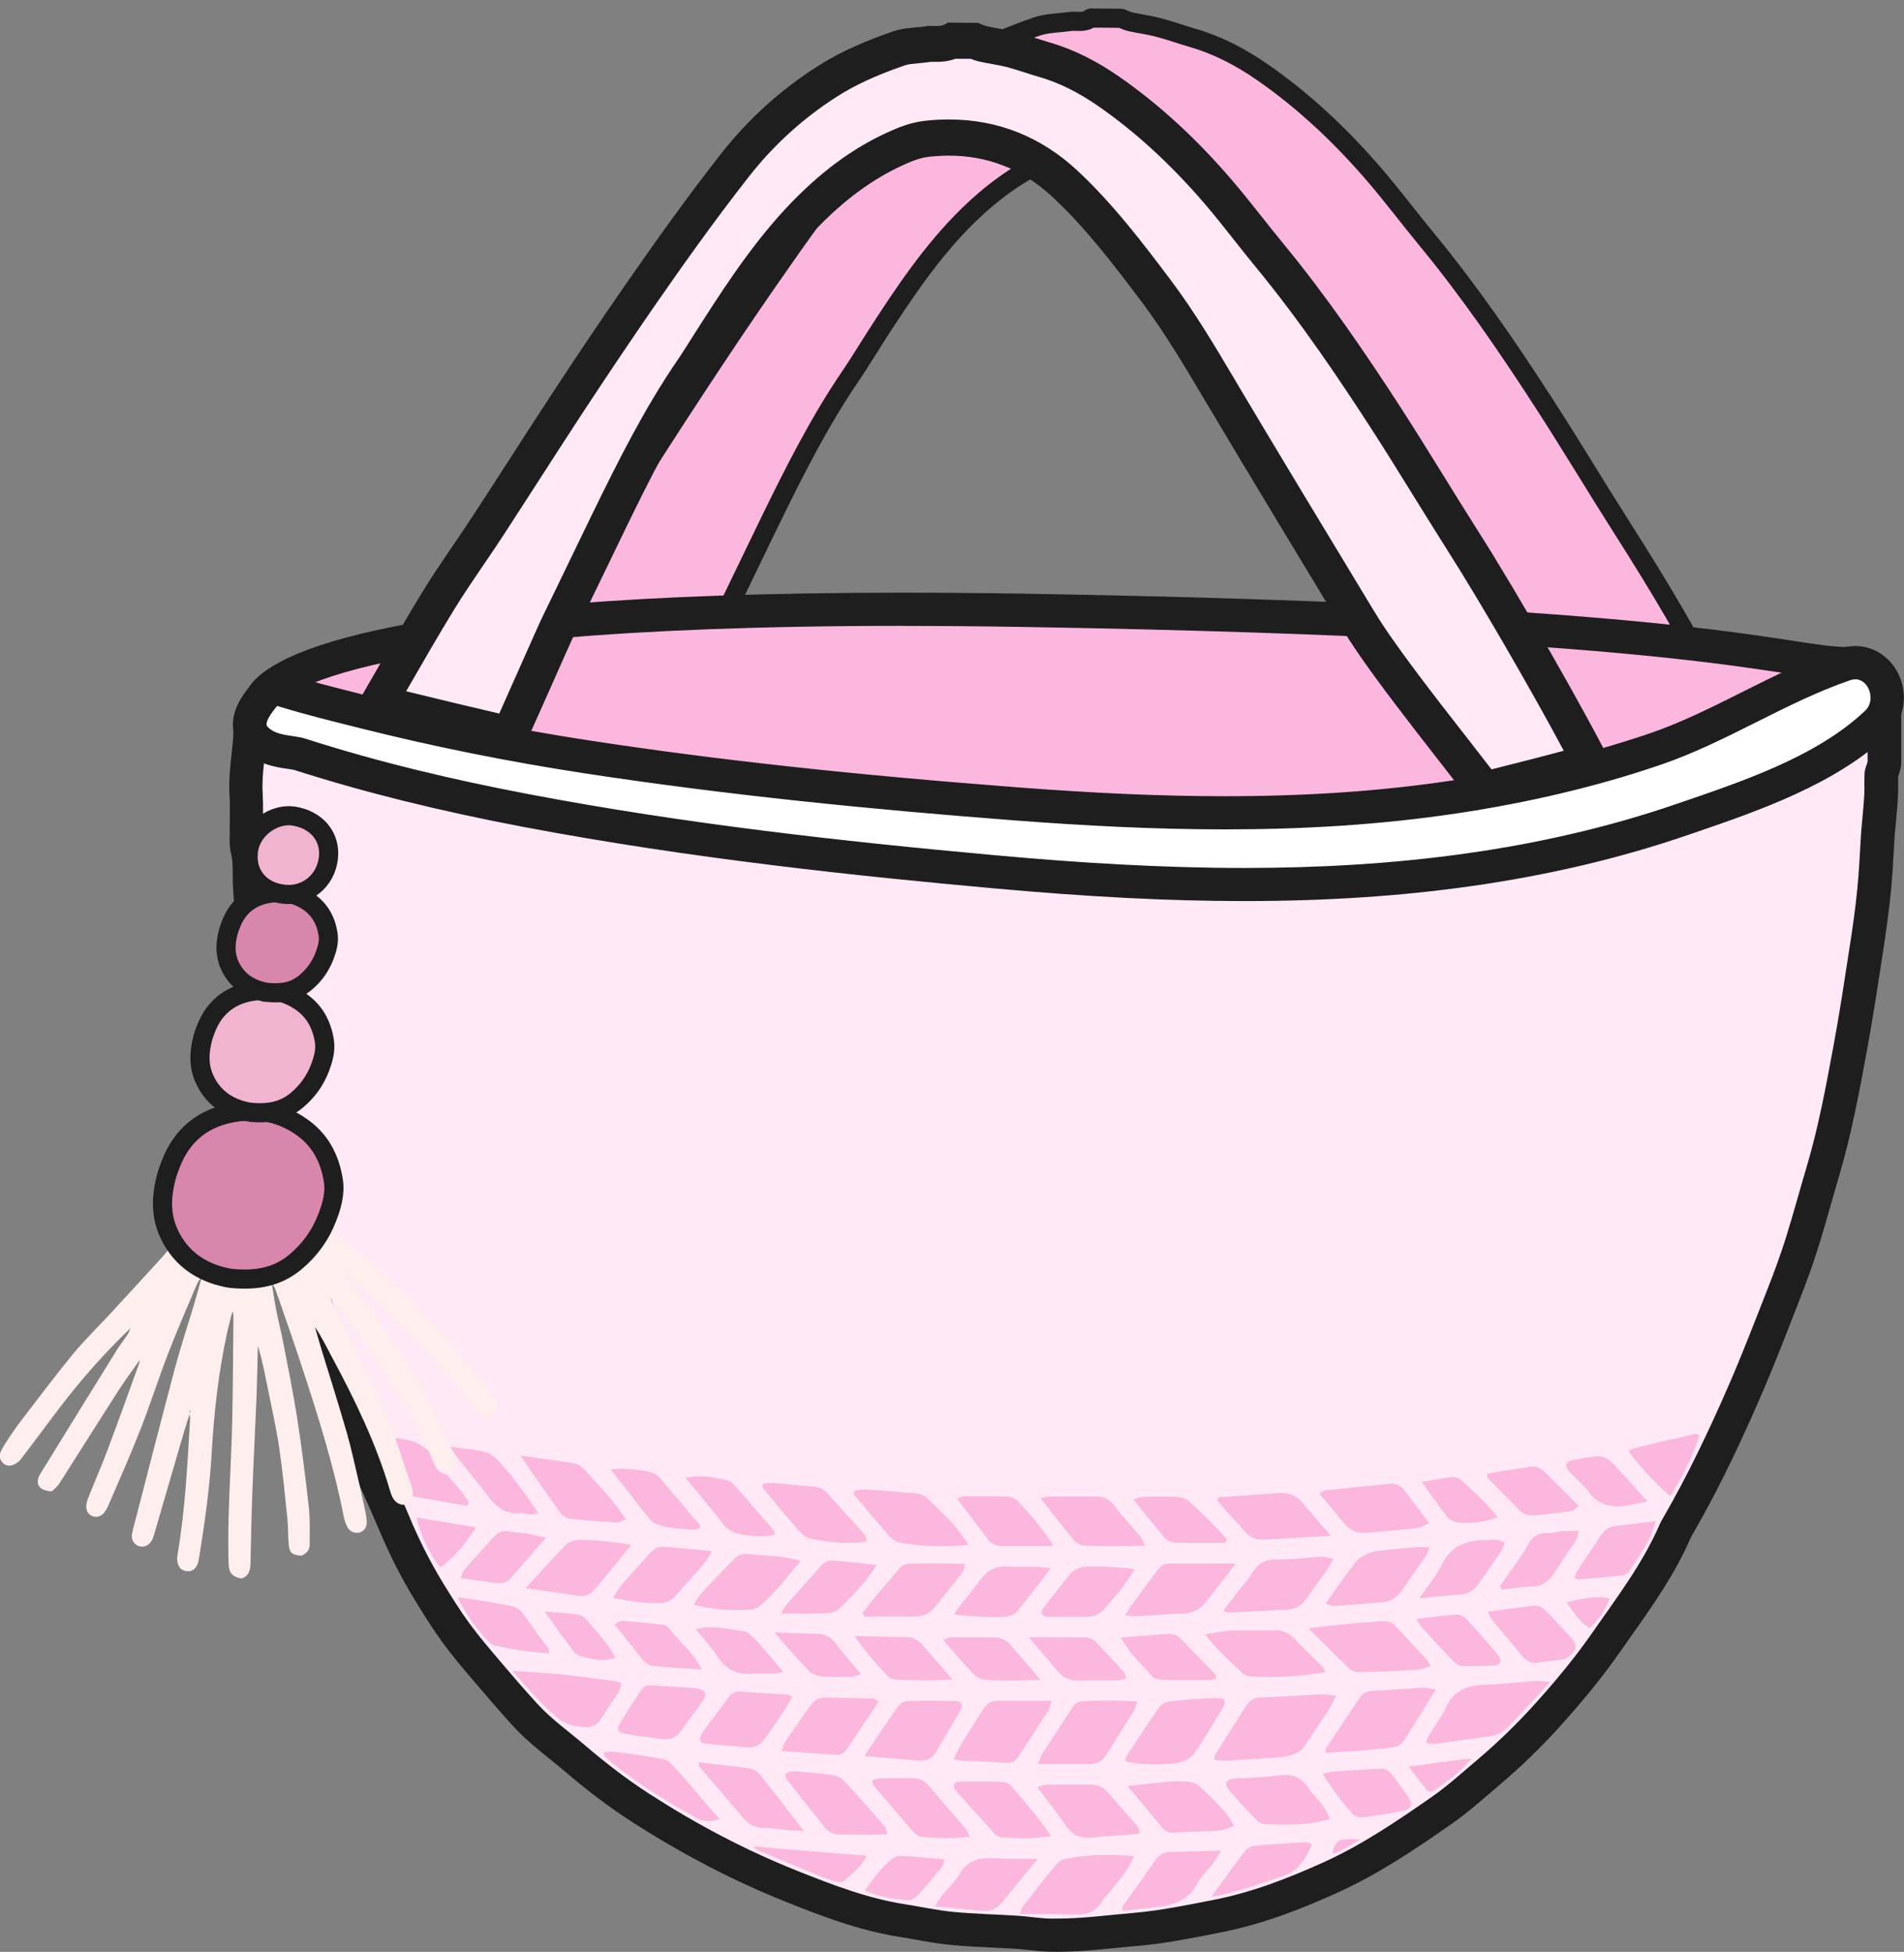 <svg width="199" height="204" viewBox="0 0 199 204" fill="none" xmlns="http://www.w3.org/2000/svg">
<rect x="0" y="0" width="199" height="204" fill="#808080" stroke="none"/>
<g clip-path="url(#clip0_4587_54668)">
<path d="M180.005 75.092C178.066 75.144 176.143 75.04 174.212 74.736C171.486 74.31 168.734 74.067 165.991 73.736C164.593 73.571 163.195 73.389 161.797 73.215C160.696 73.076 159.796 72.546 159.132 71.46C157.874 69.391 156.546 67.384 155.296 65.307C150.622 57.573 145.93 49.839 141.299 42.061C139.054 38.281 136.843 34.475 134.239 31.016C131.33 27.149 128.403 23.299 124.934 20.084C121.151 16.573 116.774 15.374 112.038 15.904C111.068 16.008 110.09 16.425 109.172 16.851C106.254 18.207 103.641 20.127 101.213 22.491C97.421 26.193 94.424 30.677 91.488 35.248C90.606 36.621 89.758 38.029 88.841 39.376C85.564 44.19 82.917 49.474 80.322 54.801C78.6 58.329 76.914 61.883 75.184 65.403C74.45 66.897 70.807 74.936 70.44 75.483C68.5 76.031 58.531 75.518 53.498 75.24C52.93 75.344 52.336 75.457 51.69 75.031C51.716 74.745 51.672 74.388 51.777 74.119C52.004 73.563 52.301 73.041 52.598 72.528C54.783 68.766 56.915 64.968 59.178 61.275C60.855 58.538 62.725 55.956 64.481 53.28C67.268 49.013 69.994 44.694 72.799 40.445C75.237 36.734 77.709 33.049 80.226 29.417C83.485 24.716 86.805 20.066 90.308 15.6C93.244 11.854 96.652 8.839 100.452 6.414C102.943 4.833 105.607 3.729 108.307 2.79C109.417 2.408 110.623 2.417 111.785 2.252C112.527 2.139 113.322 2.443 114.004 1.887C115.061 1.887 116.118 1.904 117.176 1.913C117.499 2.034 117.822 2.208 118.154 2.278C119.133 2.495 120.129 2.617 121.099 2.877C122.296 3.19 123.475 3.616 124.672 3.964C127.258 4.711 129.67 5.971 131.941 7.544C136.249 10.533 140.137 14.175 143.684 18.311C145.554 20.492 147.293 22.812 149.128 25.037C153.575 30.434 157.577 36.265 161.43 42.235C164.191 46.502 166.812 50.899 169.547 55.192C173.295 61.075 176.903 67.071 180.031 73.441C180.031 73.988 180.023 74.545 180.014 75.092H180.005Z" fill="#FCB7DF" stroke="#1E1E1E" stroke-width="2" stroke-linecap="round" stroke-linejoin="round"/>
<path d="M110.439 202.261C110.203 202.261 109.958 202.261 109.723 202.261C109.006 202.244 108.316 202.166 107.652 202.096C107.215 202.044 106.769 202.001 106.324 201.966C105.502 201.914 104.672 201.87 103.851 201.836C102.409 201.766 100.915 201.697 99.43 201.549C98.259 201.436 97.123 201.227 96.014 201.027C95.446 200.923 94.869 200.819 94.293 200.732C90.029 200.063 85.957 198.447 82.689 197.143C77.421 195.04 72.135 192.294 66.971 188.974C64.726 187.532 62.463 185.828 60.051 183.769C59.544 183.334 59.029 182.917 58.513 182.5C57.282 181.51 56.006 180.484 54.879 179.25C53.463 177.703 52.135 176.156 51.026 174.844L50.711 174.479C49.68 173.263 48.614 172.003 47.636 170.673C46.552 169.196 45.574 167.588 44.779 166.302C43.407 164.06 42.201 161.687 41.1 159.028C40.724 158.116 40.314 157.212 39.912 156.317C39.274 154.883 38.61 153.406 38.042 151.885C36.583 147.974 35.395 144.533 34.416 141.353C33.298 137.72 32.398 134.366 31.664 131.072C30.633 126.44 29.707 121.722 28.824 117.151L28.518 115.595C28.16 113.744 27.837 111.737 27.549 109.443C27.409 108.33 27.321 107.209 27.243 106.123C27.199 105.523 27.155 104.932 27.103 104.333C27.024 103.464 26.937 102.603 26.85 101.734L26.692 100.179C26.596 99.18 26.5 98.189 26.413 97.207L26.334 96.277C26.229 95.121 26.133 93.966 26.063 92.81C26.037 92.34 26.037 91.88 26.028 91.411C26.028 90.524 26.02 89.69 25.836 88.943C25.688 88.352 25.705 87.787 25.714 87.326C25.714 87.205 25.714 87.083 25.714 86.97C25.714 86.509 25.714 86.04 25.723 85.579C25.731 84.693 25.749 83.859 25.696 83.033C25.609 81.643 25.757 80.313 25.897 79.036C25.993 78.141 26.089 77.289 26.098 76.446C26.116 75.543 26.439 74.717 26.701 74.187C26.937 73.709 27.199 73.248 27.461 72.788C27.785 72.232 28.37 71.919 28.973 71.919C29.252 71.919 29.541 71.988 29.803 72.127L30.074 72.275C30.196 72.344 30.318 72.414 30.449 72.475C38.453 76.385 47.496 78.245 56.067 79.818C62.192 80.939 68.037 81.713 73.944 82.173C74.048 82.173 74.162 82.199 74.267 82.225C82.034 84.328 89.95 85.223 100.741 85.223C103.965 85.223 107.232 85.154 110.387 85.076C110.387 85.076 113.847 85.006 113.855 85.006C113.89 85.006 113.925 85.006 113.969 85.006C122.951 85.579 131.95 85.588 140.661 85.597C141.037 85.597 141.448 85.562 141.954 85.484C142.033 85.475 142.112 85.467 142.199 85.467H142.452C143.047 85.467 143.641 85.449 144.235 85.441C144.244 85.441 144.34 85.441 144.375 85.441C145.248 85.493 146.148 85.519 147.039 85.519C149.984 85.519 153.103 85.232 156.301 84.676C156.336 84.676 156.371 84.667 156.406 84.658C164.217 83.763 170.997 82.069 177.157 79.479C178.275 79.01 179.376 78.349 180.416 77.524C180.564 77.402 180.73 77.315 180.914 77.246C182.801 76.577 184.321 75.986 185.702 75.386C187.974 74.404 190.263 73.153 193.12 71.319C193.408 71.137 193.74 71.041 194.063 71.041C194.5 71.041 194.937 71.206 195.269 71.519C195.994 72.206 196.475 72.901 196.789 73.7C196.868 73.9 196.903 74.117 196.903 74.326V79.583C196.903 79.74 196.877 79.905 196.833 80.061C196.789 80.209 196.737 80.357 196.693 80.504C196.65 80.626 196.588 80.8 196.58 80.861C196.554 81.208 196.562 81.556 196.562 81.904C196.562 82.303 196.562 82.703 196.545 83.103C196.501 83.902 196.422 84.693 196.353 85.493L196.239 86.761C196.23 86.883 196.213 86.996 196.204 87.118C196.16 87.726 196.134 88.326 196.099 88.934C196.021 90.298 195.942 91.706 195.802 93.097C195.584 95.295 195.269 97.442 194.99 99.249L194.85 100.144C194.378 103.203 193.897 106.366 193.321 109.477C192.543 113.718 191.731 118.107 190.437 122.469C190.149 123.434 189.87 124.407 189.599 125.371C189.179 126.849 188.742 128.378 188.271 129.882C187.755 131.524 187.135 133.236 186.34 135.27L185.728 136.825C184.601 139.701 183.448 142.673 182.181 145.567C179.734 151.181 177.524 155.622 175.243 159.558C175.156 159.706 175.077 159.845 175.016 159.993C173.443 163.617 171.198 166.806 169.022 169.882C168.62 170.447 168.219 171.021 167.825 171.585C166.174 173.967 164.243 176.356 161.762 179.12C159.787 181.318 157.646 183.387 155.418 185.272C155.078 185.559 154.737 185.855 154.396 186.141C153.217 187.158 152.002 188.201 150.665 189.139C146.865 191.79 143.116 194.327 138.966 196.196C135.838 197.612 131.671 199.35 127.11 200.228L126.053 200.437C123.702 200.897 121.264 201.375 118.774 201.592C118.032 201.653 117.289 201.731 116.555 201.801C114.546 202.001 112.475 202.209 110.378 202.209L110.439 202.261Z" fill="#FFE9F6"/>
<path d="M194.107 72.797C194.561 73.232 194.955 73.718 195.199 74.353V79.61C195.086 79.993 194.911 80.375 194.885 80.757C194.832 81.513 194.885 82.278 194.85 83.034C194.789 84.138 194.675 85.233 194.579 86.336C194.561 86.571 194.527 86.797 194.518 87.032C194.387 89.004 194.317 90.986 194.116 92.958C193.915 94.983 193.627 97.008 193.312 99.015C192.788 102.413 192.281 105.811 191.652 109.191C190.857 113.493 190.062 117.795 188.812 122.001C188.078 124.46 187.414 126.945 186.646 129.396C186.086 131.177 185.44 132.933 184.758 134.671C183.413 138.095 182.102 141.536 180.626 144.908C178.572 149.618 176.362 154.267 173.776 158.725C173.662 158.925 173.54 159.133 173.452 159.351C171.67 163.452 168.961 166.998 166.427 170.639C164.636 173.22 162.609 175.662 160.504 178C158.59 180.129 156.537 182.127 154.335 183.987C152.815 185.273 151.347 186.611 149.713 187.758C146.061 190.305 142.383 192.807 138.293 194.658C134.598 196.327 130.823 197.796 126.83 198.569C124.13 199.09 121.439 199.664 118.687 199.907C115.935 200.142 113.2 200.524 110.439 200.524C110.212 200.524 109.985 200.524 109.758 200.524C108.648 200.498 107.547 200.307 106.437 200.229C104.157 200.081 101.868 200.038 99.596 199.82C97.91 199.655 96.241 199.282 94.563 199.021C90.649 198.413 86.988 196.987 83.336 195.536C77.928 193.381 72.808 190.67 67.924 187.524C65.564 186.003 63.337 184.291 61.196 182.458C59.51 181.015 57.675 179.729 56.172 178.086C54.87 176.67 53.612 175.21 52.362 173.733C51.227 172.394 50.082 171.065 49.051 169.657C48.055 168.293 47.164 166.85 46.281 165.408C44.91 163.166 43.739 160.811 42.725 158.377C41.738 156.005 40.593 153.693 39.693 151.295C38.4 147.854 37.177 144.378 36.102 140.858C35.071 137.512 34.154 134.123 33.385 130.708C32.24 125.59 31.253 120.428 30.248 115.283C29.855 113.284 29.558 111.268 29.296 109.243C29.086 107.566 29.008 105.88 28.851 104.195C28.719 102.804 28.571 101.414 28.431 100.023C28.335 99.041 28.239 98.059 28.151 97.069C28.029 95.617 27.889 94.166 27.811 92.715C27.732 91.316 27.872 89.917 27.531 88.535C27.409 88.04 27.47 87.492 27.47 86.962C27.47 85.615 27.531 84.268 27.453 82.93C27.321 80.757 27.828 78.637 27.863 76.473C27.863 75.969 28.047 75.422 28.282 74.97C28.51 74.518 28.746 74.092 28.999 73.657C29.235 73.788 29.462 73.918 29.707 74.04C37.824 78.003 46.937 79.914 55.779 81.531C61.825 82.643 67.793 83.434 73.839 83.903C82.742 86.31 91.418 86.962 100.776 86.962H100.802C105.048 86.962 109.294 86.84 113.532 86.754C113.646 86.754 113.768 86.754 113.882 86.754C122.802 87.327 131.749 87.336 140.687 87.344C141.212 87.344 141.727 87.292 142.234 87.214C142.924 87.214 143.606 87.205 144.296 87.188C145.222 87.24 146.14 87.266 147.066 87.266C150.264 87.266 153.453 86.953 156.633 86.397C163.859 85.563 170.98 83.99 177.856 81.088C179.175 80.531 180.398 79.775 181.525 78.898C183.186 78.307 184.828 77.69 186.418 76.995C189.136 75.821 191.643 74.361 194.09 72.797M194.107 69.321C193.452 69.321 192.797 69.504 192.211 69.877C189.433 71.659 187.222 72.867 185.047 73.814C183.701 74.396 182.216 74.97 180.363 75.63C180.005 75.76 179.664 75.943 179.367 76.178C178.45 76.908 177.489 77.481 176.51 77.89C170.517 80.41 163.885 82.07 156.24 82.947C156.17 82.947 156.109 82.965 156.039 82.973C152.937 83.512 149.923 83.79 147.074 83.79C146.209 83.79 145.353 83.764 144.514 83.712C144.445 83.712 144.375 83.712 144.305 83.712C144.279 83.712 144.261 83.712 144.235 83.712C143.632 83.721 143.029 83.729 142.426 83.738H142.217C142.051 83.738 141.893 83.755 141.736 83.781C141.317 83.842 140.993 83.868 140.705 83.868C132.02 83.868 123.056 83.851 114.117 83.278C114.039 83.278 113.969 83.278 113.89 83.278C113.873 83.278 113.855 83.278 113.838 83.278H113.707H113.471C112.44 83.295 111.418 83.321 110.387 83.347C107.241 83.416 103.991 83.486 100.811 83.486C90.151 83.486 82.375 82.608 74.765 80.549C74.555 80.488 74.337 80.453 74.118 80.436C68.273 79.984 62.48 79.219 56.425 78.107C47.976 76.56 39.073 74.726 31.262 70.912C31.166 70.859 31.07 70.807 30.974 70.755C30.878 70.703 30.781 70.651 30.685 70.59C30.152 70.303 29.584 70.173 29.025 70.173C27.82 70.173 26.64 70.799 25.993 71.911C25.679 72.45 25.408 72.936 25.181 73.406C24.831 74.101 24.412 75.187 24.395 76.412C24.386 77.168 24.29 77.977 24.202 78.837C24.062 80.123 23.896 81.583 23.992 83.13C24.036 83.886 24.027 84.694 24.019 85.546C24.019 86.024 24.01 86.501 24.01 86.971C24.01 87.075 24.01 87.171 24.01 87.275C23.992 87.805 23.975 88.526 24.176 89.343C24.316 89.899 24.316 90.603 24.325 91.411C24.325 91.881 24.325 92.376 24.36 92.897C24.429 94.097 24.534 95.278 24.63 96.426L24.709 97.347C24.796 98.329 24.892 99.302 24.989 100.284V100.345C25.05 100.875 25.102 101.405 25.155 101.926C25.242 102.778 25.329 103.63 25.408 104.49C25.46 105.081 25.504 105.672 25.548 106.254C25.626 107.358 25.714 108.496 25.862 109.652C26.159 111.972 26.483 114.023 26.85 115.917L27.164 117.525C28.055 122.087 28.973 126.806 30.004 131.438C30.746 134.766 31.655 138.173 32.791 141.849C33.778 145.064 34.975 148.54 36.452 152.485C37.037 154.05 37.71 155.562 38.365 157.013C38.776 157.934 39.16 158.803 39.536 159.689C40.681 162.427 41.921 164.877 43.337 167.198C44.324 168.814 45.233 170.265 46.273 171.691C47.286 173.072 48.37 174.358 49.427 175.592L49.741 175.957C50.868 177.287 52.214 178.851 53.638 180.415C54.861 181.745 56.189 182.814 57.465 183.848C57.989 184.274 58.487 184.674 58.968 185.082C61.432 187.185 63.756 188.94 66.071 190.426C71.322 193.807 76.713 196.605 82.087 198.751C85.442 200.09 89.609 201.75 94.074 202.445C94.633 202.532 95.192 202.636 95.752 202.732C96.888 202.94 98.067 203.149 99.308 203.27C100.828 203.418 102.34 203.488 103.799 203.557C104.62 203.601 105.441 203.635 106.254 203.687C106.638 203.714 107.058 203.757 107.495 203.809C108.167 203.887 108.928 203.966 109.714 203.983C109.967 203.983 110.221 203.992 110.474 203.992C112.658 203.992 114.781 203.783 116.835 203.574C117.569 203.505 118.294 203.427 119.028 203.366C121.614 203.14 124.095 202.653 126.498 202.184L127.547 201.976C132.282 201.054 136.572 199.273 139.788 197.813C144.069 195.875 147.896 193.294 151.766 190.591C153.173 189.609 154.422 188.532 155.637 187.489C155.978 187.202 156.31 186.907 156.65 186.62C158.94 184.682 161.133 182.562 163.16 180.302C165.694 177.487 167.659 175.036 169.354 172.603C169.748 172.038 170.15 171.473 170.543 170.908C172.771 167.763 175.069 164.504 176.711 160.715C176.72 160.689 176.755 160.619 176.851 160.454C179.166 156.465 181.403 151.964 183.876 146.289C185.151 143.369 186.314 140.389 187.441 137.504L188.052 135.931C188.865 133.854 189.494 132.107 190.018 130.43C190.499 128.9 190.944 127.354 191.364 125.868C191.635 124.903 191.914 123.947 192.194 122.991C193.522 118.525 194.369 113.901 195.121 109.817C195.697 106.689 196.187 103.517 196.658 100.44L196.798 99.537C197.078 97.712 197.392 95.539 197.62 93.297C197.759 91.872 197.847 90.447 197.925 89.074C197.96 88.466 197.995 87.857 198.03 87.257C198.03 87.162 198.048 87.058 198.056 86.962C198.065 86.849 198.083 86.745 198.091 86.632C198.118 86.319 198.144 86.006 198.179 85.685C198.249 84.894 198.327 84.068 198.371 83.234C198.397 82.756 198.397 82.313 198.388 81.913C198.388 81.644 198.388 81.392 198.388 81.166C198.397 81.14 198.406 81.105 198.415 81.079C198.476 80.905 198.537 80.731 198.581 80.558C198.668 80.245 198.712 79.932 198.712 79.602V74.344C198.712 73.91 198.633 73.484 198.476 73.084C198.074 72.05 197.436 71.129 196.536 70.277C195.863 69.643 194.998 69.312 194.125 69.312L194.107 69.321Z" fill="#1E1E1E"/>
<path d="M139.648 177.243C139.368 177.782 139.193 178.199 138.957 178.573C138.136 179.85 137.289 181.101 136.45 182.37C136.004 183.048 135.375 183.413 134.58 183.526C134.344 183.561 134.117 183.63 133.89 183.648C132.02 183.778 130.159 183.917 128.289 184.021C127.844 184.047 127.398 183.961 126.883 183.917C126.952 183.639 126.961 183.456 127.04 183.326C128.062 181.701 129.111 180.076 130.133 178.451C130.491 177.877 130.91 177.46 131.653 177.426C133.872 177.321 136.092 177.182 138.311 177.078C138.695 177.061 139.08 177.174 139.639 177.243H139.648Z" fill="#FCB7DF"/>
<path d="M162.024 175.792C160.373 177.556 159.027 178.998 157.681 180.449C157.183 180.98 156.581 181.336 155.873 181.44C153.916 181.736 151.95 181.996 149.975 182.257C149.704 182.292 149.425 182.205 149.04 182.161C149.224 181.362 149.722 180.849 150.063 180.258C150.386 179.711 150.814 179.198 151.059 178.616C151.793 176.843 153.147 176.157 155.008 176.096C156.816 176.035 158.616 175.809 160.416 175.687C160.809 175.661 161.203 175.731 162.024 175.792Z" fill="#FCB7DF"/>
<path d="M118.521 193.997C117.857 195.631 116.808 196.648 115.952 197.804C115.743 198.082 115.411 198.29 115.262 198.586C114.563 199.941 113.41 200.167 112.02 200.098C110.282 200.011 108.534 200.054 106.577 200.037C106.769 199.602 106.831 199.333 106.988 199.133C108.028 197.804 109.067 196.474 110.142 195.171C110.422 194.823 110.789 194.406 111.182 194.319C113.532 193.824 115.909 193.771 118.53 193.997H118.521Z" fill="#FCB7DF"/>
<path d="M150.071 176.575C148.848 178.556 147.8 180.294 146.69 181.989C146.498 182.284 146.052 182.528 145.694 182.589C144.541 182.771 143.378 182.875 142.216 182.971C141.011 183.067 139.796 183.119 138.529 183.197C138.573 182.971 138.564 182.78 138.643 182.658C139.761 180.955 140.897 179.252 142.033 177.557C142.339 177.105 142.714 176.775 143.309 176.74C145.117 176.636 146.917 176.497 148.726 176.393C149.058 176.375 149.398 176.479 150.08 176.575H150.071Z" fill="#FCB7DF"/>
<path d="M117.621 184.073C117.647 183.917 117.621 183.726 117.708 183.595C118.792 181.936 119.867 180.267 121.002 178.642C121.247 178.286 121.693 177.895 122.086 177.851C123.763 177.651 125.458 177.53 127.153 177.469C128.018 177.434 128.219 177.825 127.774 178.564C126.839 180.111 125.904 181.658 124.891 183.161C124.62 183.561 124.13 183.891 123.676 184.082C122.584 184.534 118.94 184.491 117.621 184.082V184.073Z" fill="#FCB7DF"/>
<path d="M118.871 177.826C118.687 178.347 118.652 178.591 118.539 178.773C117.586 180.311 116.599 181.832 115.647 183.37C115.21 184.083 114.607 184.404 113.759 184.387C112.064 184.352 110.378 184.378 108.491 184.378C108.692 183.883 108.762 183.561 108.928 183.301C109.941 181.728 110.981 180.181 111.994 178.608C112.256 178.2 112.554 177.835 113.069 177.808C114.93 177.722 116.791 177.713 118.871 177.826Z" fill="#FCB7DF"/>
<path d="M136.756 170.187C138.372 169.996 139.578 169.839 140.792 169.726C141.893 169.613 143.003 169.561 144.112 169.448C144.785 169.379 145.379 169.431 145.877 169.97C146.935 171.134 148.027 172.272 149.093 173.428C149.241 173.585 149.329 173.802 149.547 174.15C148.988 174.297 148.568 174.497 148.14 174.523C146.096 174.636 144.051 174.74 142.007 174.775C141.648 174.775 141.203 174.567 140.932 174.306C139.621 173.063 138.363 171.768 136.764 170.187H136.756Z" fill="#FCB7DF"/>
<path d="M99.666 183.89C99.946 183.317 100.129 182.839 100.391 182.404C101.151 181.162 101.955 179.936 102.724 178.694C103.091 178.103 103.572 177.755 104.297 177.764C106.105 177.773 107.914 177.764 109.915 177.764C109.758 178.224 109.714 178.555 109.548 178.815C108.543 180.388 107.512 181.952 106.499 183.517C106.193 183.977 105.835 184.29 105.214 184.247C103.694 184.151 102.174 184.108 100.653 184.029C100.374 184.012 100.103 183.951 99.675 183.882L99.666 183.89Z" fill="#FCB7DF"/>
<path d="M101.213 161.48C98.653 161.689 96.337 161.663 94.039 161.219C93.672 161.15 93.27 160.906 93.017 160.62C91.75 159.186 90.518 157.709 89.286 156.24C89.225 156.17 89.26 156.023 89.251 155.84C90.029 155.588 90.841 155.71 91.636 155.753C92.86 155.823 94.074 155.962 95.297 156.04C95.891 156.075 96.468 156.136 96.914 156.588C98.373 158.074 100.024 159.403 101.221 161.489L101.213 161.48Z" fill="#FCB7DF"/>
<path d="M125.913 170.822C126.988 170.657 127.73 170.474 128.482 170.44C130.002 170.379 131.531 170.422 133.06 170.379C133.942 170.353 134.641 170.596 135.262 171.248C136.144 172.186 137.088 173.064 137.996 173.977C138.189 174.168 138.32 174.411 138.547 174.741C135.908 175.245 133.409 175.35 130.911 175.237C130.526 175.219 130.072 175.063 129.801 174.811C128.534 173.629 127.223 172.464 125.93 170.813L125.913 170.822Z" fill="#FCB7DF"/>
<path d="M90.326 183.535C91.628 181.615 92.737 179.92 93.908 178.278C94.109 178 94.599 177.791 94.965 177.782C96.599 177.739 98.233 177.748 99.867 177.791C100.505 177.809 100.697 178.182 100.383 178.738C99.552 180.207 98.696 181.65 97.84 183.101C97.49 183.7 96.966 184.013 96.258 184.005C96.145 184.005 96.023 184.022 95.909 184.005C94.17 183.857 92.44 183.709 90.335 183.527L90.326 183.535Z" fill="#FCB7DF"/>
<path d="M127.853 168.353C128.42 167.615 128.936 166.928 129.46 166.25C129.923 165.651 130.482 165.112 130.849 164.451C131.461 163.356 132.291 162.957 133.549 162.983C135.061 163.009 136.572 162.783 138.093 162.705C138.468 162.687 138.844 162.826 139.386 162.922C139.097 163.409 138.923 163.756 138.704 164.069C137.962 165.12 137.21 166.155 136.459 167.189C135.952 167.901 135.279 168.232 134.379 168.258C132.396 168.31 130.413 168.457 128.438 168.553C128.289 168.553 128.141 168.449 127.87 168.353H127.853Z" fill="#FCB7DF"/>
<path d="M117.604 168.815C117.831 168.441 117.953 168.198 118.11 167.98C119.002 166.764 119.919 165.547 120.81 164.322C121.169 163.835 121.553 163.418 122.217 163.418C124.471 163.418 126.734 163.418 129.146 163.418C128.805 163.879 128.517 164.278 128.202 164.678C127.486 165.599 126.76 166.512 126.044 167.424C125.432 168.189 124.707 168.632 123.659 168.649C122.025 168.675 120.4 168.849 118.766 168.936C118.434 168.954 118.102 168.867 117.595 168.815H117.604Z" fill="#FCB7DF"/>
<path d="M149.372 159.203C148.769 159.446 148.411 159.681 148.036 159.724C146.288 159.915 144.541 160.037 142.784 160.202C141.823 160.298 141.072 159.941 140.478 159.212C139.639 158.186 138.783 157.178 137.892 156.109C138.18 155.935 138.311 155.788 138.46 155.77C140.731 155.527 143.003 155.31 145.275 155.075C145.93 155.006 146.419 155.284 146.795 155.77C147.607 156.83 148.403 157.917 149.372 159.203Z" fill="#FCB7DF"/>
<path d="M91.82 177.861C90.64 179.625 89.531 181.337 88.36 183.005C88.194 183.24 87.766 183.414 87.469 183.405C85.608 183.31 83.747 183.162 81.693 183.014C81.886 182.519 81.947 182.189 82.121 181.937C82.943 180.729 83.799 179.547 84.629 178.348C85.022 177.783 85.511 177.409 86.219 177.426C87.914 177.452 89.618 177.479 91.313 177.522C91.409 177.522 91.497 177.644 91.82 177.87V177.861Z" fill="#FCB7DF"/>
<path d="M72.493 167.702C72.843 167.189 73.087 166.729 73.437 166.364C74.511 165.208 75.621 164.087 76.722 162.949C77.115 162.54 77.578 162.375 78.146 162.427C79.369 162.54 80.593 162.601 81.816 162.731C82.375 162.792 82.917 162.957 83.694 163.131C82.227 164.878 80.995 166.494 79.448 167.824C79.195 168.041 78.828 168.215 78.504 168.232C76.53 168.328 74.555 168.319 72.493 167.711V167.702Z" fill="#FCB7DF"/>
<path d="M53.525 174.635C55.272 174.757 57.028 174.844 58.767 175.018C60.628 175.2 62.48 175.47 64.341 175.713C64.507 175.73 64.665 175.826 64.936 175.93C64.839 176.26 64.804 176.608 64.638 176.877C64.053 177.816 63.398 178.72 62.812 179.658C62.393 180.336 61.799 180.571 61.03 180.519C60.008 180.449 59.055 180.214 58.269 179.528C57.561 178.911 56.871 178.285 56.224 177.607C55.298 176.634 54.425 175.609 53.533 174.609L53.516 174.635H53.525Z" fill="#FCB7DF"/>
<path d="M139.001 190.105C136.695 190.818 134.475 190.713 132.274 190.661C131.959 190.661 131.566 190.479 131.347 190.253C130.378 189.253 129.416 188.228 128.517 187.168C127.914 186.455 128.123 185.977 129.023 185.882C129.425 185.838 129.845 185.873 130.247 185.838C131.347 185.76 132.466 185.734 133.549 185.56C134.895 185.352 135.978 185.664 136.73 186.829C137.42 187.889 138.521 188.663 138.993 190.105H139.001Z" fill="#FCB7DF"/>
<path d="M92.781 191.704C91.96 191.73 91.331 191.765 90.702 191.765C89.706 191.765 88.71 191.739 87.713 191.73C87.084 191.73 86.586 191.487 86.193 190.992C84.891 189.341 83.581 187.698 82.288 186.047C82.157 185.882 82.13 185.639 82.052 185.43C82.646 184.978 83.24 185.152 83.799 185.187C84.848 185.256 85.896 185.352 86.936 185.517C87.364 185.587 87.879 185.76 88.159 186.064C89.636 187.637 91.051 189.271 92.475 190.896C92.58 191.018 92.598 191.218 92.772 191.704H92.781Z" fill="#FCB7DF"/>
<path d="M139.097 160.524C136.485 160.672 134.283 160.793 132.073 160.915C131.33 160.959 130.692 160.724 130.194 160.159C129.189 159.038 128.185 157.917 127.188 156.805C127.32 156.64 127.381 156.492 127.459 156.483C129.495 156.327 131.54 156.214 133.575 156.049C134.659 155.962 135.506 156.292 136.197 157.135C137.044 158.169 137.927 159.16 139.106 160.524H139.097Z" fill="#FCB7DF"/>
<path d="M138.556 167.581C139.674 166.017 140.661 164.574 141.736 163.201C142.033 162.819 142.549 162.567 143.02 162.358C143.44 162.176 143.929 162.106 144.392 162.054C145.668 161.906 146.952 161.784 148.237 161.68C148.577 161.654 148.918 161.715 149.425 161.741C149.224 162.167 149.128 162.488 148.944 162.758C148.184 163.87 147.363 164.939 146.646 166.069C146.131 166.877 145.432 167.355 144.514 167.45C142.767 167.624 141.02 167.737 139.263 167.859C139.115 167.868 138.949 167.737 138.556 167.581Z" fill="#FCB7DF"/>
<path d="M54.389 152.129C56.53 152.433 58.304 152.668 60.077 152.954C60.392 153.007 60.741 153.224 60.969 153.467C62.489 155.144 64.062 156.769 65.433 158.794C65.005 158.942 64.699 159.142 64.411 159.124C62.786 159.029 61.152 158.907 59.527 158.716C59.177 158.673 58.767 158.386 58.548 158.09C57.229 156.257 55.953 154.388 54.389 152.138V152.129Z" fill="#FCB7DF"/>
<path d="M117.831 186.654C120.137 186.481 122.13 186.046 124.165 186.22C124.55 186.255 125.013 186.376 125.284 186.62C126.629 187.88 128.036 189.096 128.997 190.826C128.193 191.234 127.416 191.356 126.603 191.382C125.319 191.425 124.034 191.443 122.759 191.547C122.156 191.59 121.763 191.382 121.404 190.947C120.295 189.609 119.185 188.271 117.84 186.654H117.831Z" fill="#FCB7DF"/>
<path d="M90.16 168.588C90.614 167.997 91.06 167.397 91.532 166.823C92.274 165.928 93.061 165.059 93.803 164.164C94.109 163.791 94.406 163.443 94.939 163.434C96.861 163.391 98.784 163.374 100.889 163.46C100.749 163.886 100.723 164.182 100.575 164.373C99.649 165.572 98.688 166.745 97.735 167.927C97.15 168.657 96.407 168.996 95.437 168.97C93.742 168.926 92.056 168.961 90.361 168.961C90.291 168.831 90.23 168.709 90.16 168.579V168.588Z" fill="#FCB7DF"/>
<path d="M54.922 165.999C56.539 164.243 57.814 162.809 59.169 161.436C59.457 161.141 59.99 160.976 60.418 160.958C61.353 160.924 62.297 160.993 63.223 161.08C64.079 161.158 64.927 161.315 66.001 161.462C65.451 162.14 65.014 162.662 64.586 163.183C63.808 164.13 63.031 165.077 62.244 166.025C61.816 166.546 61.283 166.902 60.567 166.798C58.837 166.555 57.115 166.303 54.922 165.99V165.999Z" fill="#FCB7DF"/>
<path d="M119.133 191.624C118.687 191.677 118.407 191.72 118.119 191.746C116.844 191.85 115.559 191.894 114.284 192.05C113.069 192.198 112.143 191.885 111.426 190.834C110.509 189.495 109.495 188.218 108.403 186.767C108.858 186.654 109.155 186.523 109.461 186.523C110.92 186.506 112.379 186.523 113.847 186.523C114.581 186.523 115.227 186.68 115.734 187.262C116.8 188.487 117.883 189.713 118.94 190.947C119.037 191.06 119.037 191.268 119.133 191.633V191.624Z" fill="#FCB7DF"/>
<path d="M90.606 161.106C88.526 161.445 86.621 161.176 84.734 160.819C84.271 160.732 83.799 160.333 83.467 159.959C82.2 158.516 80.986 157.03 79.754 155.553C79.693 155.484 79.719 155.336 79.693 155.145C80.287 154.867 80.925 155.006 81.536 155.058C82.585 155.136 83.624 155.284 84.673 155.336C85.337 155.371 85.948 155.484 86.412 155.996C87.731 157.465 89.059 158.933 90.37 160.411C90.474 160.524 90.483 160.724 90.597 161.097L90.606 161.106Z" fill="#FCB7DF"/>
<path d="M119.701 161.539C117.35 161.618 115.306 161.635 113.261 161.539C112.903 161.522 112.475 161.261 112.239 160.974C111.086 159.593 109.994 158.168 108.744 156.577C109.242 156.499 109.557 156.412 109.871 156.403C111.392 156.386 112.921 156.412 114.441 156.395C115.253 156.386 115.882 156.595 116.407 157.29C117.289 158.446 118.285 159.515 119.229 160.636C119.369 160.801 119.43 161.018 119.692 161.539H119.701Z" fill="#FCB7DF"/>
<path d="M82.82 177.331C81.886 178.991 80.855 180.503 79.728 181.971C79.308 182.528 78.679 182.684 78.006 182.632C76.556 182.51 75.106 182.371 73.664 182.223C73.236 182.18 73.061 181.893 73.227 181.476C73.314 181.259 73.428 181.05 73.559 180.868C74.424 179.703 75.298 178.539 76.163 177.374C76.46 176.966 76.844 176.766 77.36 176.801C78.985 176.905 80.61 177.001 82.235 177.105C82.392 177.114 82.541 177.218 82.82 177.331Z" fill="#FCB7DF"/>
<path d="M108.464 194.268C107.023 196.032 105.887 197.414 104.751 198.813C104.192 199.499 103.493 199.812 102.602 199.716C101.046 199.551 99.491 199.412 97.726 199.247C98.032 198.761 98.207 198.422 98.434 198.135C99.054 197.361 99.814 196.684 100.313 195.841C101.151 194.415 102.357 194.12 103.869 194.216C105.258 194.302 106.647 194.259 108.473 194.276L108.464 194.268Z" fill="#FCB7DF"/>
<path d="M83.991 191.356C83.214 191.321 82.76 191.321 82.305 191.278C81.554 191.208 80.794 191.052 80.042 191.06C79.099 191.06 78.338 190.791 77.727 190.061C76.18 188.236 74.616 186.437 73.07 184.621C73.009 184.552 73.044 184.413 73.035 184.195C74.782 184.395 76.512 184.56 78.234 184.812C78.653 184.873 79.142 185.125 79.404 185.447C80.898 187.298 82.331 189.192 84 191.356H83.991Z" fill="#FCB7DF"/>
<path d="M64.07 167.042C64.455 166.251 64.935 165.677 65.425 165.121C66.237 164.2 67.076 163.305 67.88 162.375C68.29 161.897 68.78 161.619 69.409 161.663C71.025 161.793 72.633 161.949 74.398 162.106C73.996 162.966 73.507 163.531 73.017 164.087C72.205 165.008 71.366 165.903 70.562 166.825C70.151 167.303 69.662 167.537 69.033 167.555C67.391 167.615 65.8 167.346 64.079 167.024L64.07 167.042Z" fill="#FCB7DF"/>
<path d="M68.229 176.148C69.68 176.235 71.139 176.322 72.589 176.426C72.816 176.443 73.052 176.513 73.262 176.6C73.734 176.782 73.865 177.112 73.576 177.564C73.131 178.251 72.659 178.911 72.152 179.554C71.584 180.284 71.112 181.249 70.352 181.623C69.68 181.953 68.666 181.657 67.81 181.571C66.936 181.484 66.071 181.345 65.215 181.179C64.603 181.066 64.446 180.71 64.778 180.163C65.468 179.016 66.185 177.886 66.927 176.774C67.329 176.165 67.591 176.078 68.229 176.165V176.148Z" fill="#FCB7DF"/>
<path d="M117.263 199.334C117.63 198.821 118.006 198.317 118.364 197.805C119.133 196.71 119.937 195.632 120.67 194.511C121.099 193.859 121.632 193.564 122.409 193.555C124.087 193.538 125.773 193.468 127.625 193.416C127.311 193.92 127.066 194.372 126.769 194.772C126.245 195.467 125.563 196.075 125.161 196.831C124.148 198.734 122.427 199.195 120.496 199.369C119.465 199.464 118.442 199.603 117.411 199.725C117.359 199.595 117.315 199.464 117.263 199.343V199.334Z" fill="#FCB7DF"/>
<path d="M109.845 191.894C107.905 192.242 106.289 192.112 104.672 192.033C104.419 192.025 104.113 191.825 103.93 191.625C102.549 190.121 101.195 188.601 99.849 187.071C99.727 186.932 99.648 186.602 99.727 186.463C99.814 186.307 100.112 186.202 100.313 186.202C101.772 186.185 103.239 186.185 104.699 186.228C105.022 186.237 105.441 186.376 105.634 186.602C107.014 188.244 108.456 189.835 109.845 191.886V191.894Z" fill="#FCB7DF"/>
<path d="M101.344 191.982C99.509 192.173 97.892 192.138 96.285 191.982C95.979 191.956 95.656 191.669 95.437 191.426C94.057 189.853 92.694 188.254 91.34 186.655C91.243 186.542 91.235 186.342 91.156 186.064C91.453 185.986 91.715 185.855 91.969 185.855C93.139 185.838 94.31 185.855 95.481 185.855C96.101 185.855 96.599 186.081 97.01 186.568C98.329 188.124 99.666 189.662 100.985 191.208C101.09 191.33 101.134 191.513 101.352 191.982H101.344Z" fill="#FCB7DF"/>
<path d="M155.48 168.458C157.245 168.215 158.739 167.989 160.25 167.832C160.609 167.798 161.115 167.911 161.36 168.154C162.365 169.136 163.291 170.187 164.252 171.213C165.047 172.064 164.671 172.699 163.693 173.316C163.466 173.464 163.134 173.472 162.845 173.507C162.146 173.603 161.447 173.655 160.757 173.768C160.032 173.881 159.525 173.611 159.079 173.064C158.049 171.795 156.983 170.552 155.943 169.292C155.803 169.127 155.724 168.901 155.48 168.458Z" fill="#FCB7DF"/>
<path d="M48.763 157.386C46.876 157.047 44.988 156.717 43.11 156.387C42.55 156.291 42.114 156.039 41.895 155.5C41.179 153.797 40.296 152.154 39.772 150.199C42.061 150.312 44.141 150.382 45.495 152.563C46.194 153.693 47.199 154.631 48.038 155.665C48.396 156.1 48.702 156.586 49.025 157.047C48.938 157.16 48.859 157.273 48.772 157.386H48.763Z" fill="#FCB7DF"/>
<path d="M118.6 164.026C118.058 164.808 117.665 165.451 117.21 166.042C116.712 166.694 116.144 167.285 115.638 167.928C115.096 168.615 114.449 169.014 113.541 168.988C112.195 168.954 110.841 168.997 109.495 168.971C108.849 168.954 108.674 168.571 109.067 168.05C109.985 166.842 110.92 165.643 111.889 164.478C112.134 164.183 112.536 163.965 112.903 163.835C113.541 163.609 117.368 163.757 118.6 164.035V164.026Z" fill="#FCB7DF"/>
<path d="M109.836 163.904C108.499 165.625 107.416 167.059 106.28 168.458C106.079 168.701 105.695 168.84 105.371 168.927C104.629 169.119 100.706 168.953 99.701 168.719C99.919 168.415 100.103 168.137 100.304 167.876C101.02 166.955 101.772 166.06 102.462 165.121C103.178 164.156 104.035 163.626 105.302 163.722C106.682 163.826 108.089 163.635 109.845 163.913L109.836 163.904Z" fill="#FCB7DF"/>
<path d="M138.241 185.403C138.669 185.29 138.931 185.186 139.202 185.169C140.958 185.047 142.706 184.917 144.462 184.856C144.759 184.847 145.152 185.082 145.353 185.325C146.017 186.142 146.646 186.993 147.214 187.871C147.66 188.566 147.52 189.044 146.769 189.209C145.344 189.531 143.894 189.757 142.444 189.948C142.094 189.992 141.57 189.818 141.343 189.557C140.242 188.297 139.202 186.976 138.25 185.403H138.241Z" fill="#FCB7DF"/>
<path d="M110.089 161.584C108.036 161.584 106.35 161.584 104.655 161.584C104.017 161.584 103.563 161.314 103.187 160.802C102.191 159.446 101.143 158.117 100.024 156.648C100.321 156.544 100.557 156.387 100.802 156.379C102.147 156.361 103.502 156.379 104.847 156.387C105.45 156.387 106.018 156.5 106.455 156.961C107.722 158.316 108.945 159.707 110.107 161.584H110.089Z" fill="#FCB7DF"/>
<path d="M75.202 190.105C74.223 190.47 73.48 190.4 72.808 190.026C69.487 188.167 66.237 186.194 63.336 183.709C63.223 183.613 63.179 183.431 63.039 183.153C63.459 183.118 63.799 183.031 64.114 183.074C65.739 183.283 67.356 183.509 68.972 183.778C69.356 183.839 69.802 183.987 70.064 184.256C71.847 186.081 73.376 188.115 75.202 190.113V190.105Z" fill="#FCB7DF"/>
<path d="M91.628 163.538C90.536 165.381 89.138 166.693 87.801 168.057C87.513 168.353 86.997 168.587 86.586 168.605C85.022 168.666 83.45 168.631 81.606 168.631C81.938 168.127 82.078 167.84 82.288 167.605C83.441 166.302 84.629 165.033 85.765 163.712C86.141 163.269 86.56 163.043 87.119 163.095C88.561 163.234 90.003 163.382 91.619 163.547L91.628 163.538Z" fill="#FCB7DF"/>
<path d="M117.158 171.151C118.914 171.012 120.426 170.882 121.929 170.777C122.461 170.743 122.968 170.812 123.379 171.247C124.55 172.472 125.747 173.671 126.926 174.888C127.031 175.001 127.057 175.183 127.162 175.426C126.9 175.487 126.69 175.583 126.472 175.583C124.89 175.6 123.309 175.626 121.728 175.583C121.282 175.574 120.67 175.505 120.434 175.218C119.386 173.984 118.102 172.932 117.158 171.151Z" fill="#FCB7DF"/>
<path d="M173.033 158.977C172.596 161.088 171.329 162.522 170.377 164.104C170.219 164.364 169.844 164.625 169.538 164.66C168.026 164.842 166.515 164.955 164.995 165.077C164.89 165.077 164.785 164.999 164.566 164.903C164.663 164.66 164.724 164.382 164.863 164.156C165.667 162.931 166.497 161.731 167.292 160.515C167.668 159.95 168.114 159.567 168.83 159.489C170.167 159.35 171.486 159.168 173.024 158.977H173.033Z" fill="#FCB7DF"/>
<path d="M107.53 171.125C109.792 171.125 111.645 171.108 113.497 171.143C113.82 171.143 114.222 171.291 114.441 171.516C115.498 172.594 116.52 173.715 117.534 174.827C117.63 174.94 117.621 175.14 117.7 175.436C117.35 175.505 117.027 175.618 116.712 175.618C115.428 175.644 114.144 175.601 112.859 175.644C111.916 175.67 111.156 175.41 110.544 174.671C109.661 173.602 108.744 172.551 107.53 171.125Z" fill="#FCB7DF"/>
<path d="M126.603 198.264C127.896 196.482 128.971 194.962 130.107 193.484C130.325 193.198 130.762 192.937 131.129 192.902C132.938 192.737 134.746 192.641 136.555 192.537C136.703 192.537 136.861 192.659 137.123 192.763C136.459 194.24 135.795 195.526 134.065 196.091C131.732 196.856 129.443 197.734 126.612 198.264H126.603Z" fill="#FCB7DF"/>
<path d="M148.333 167.058C149.259 165.685 150.15 164.668 150.718 163.486C151.67 161.479 153.339 161.001 155.305 160.966C155.925 160.958 156.589 160.758 157.279 161.262C157.157 161.548 157.07 161.87 156.895 162.139C156.144 163.252 155.349 164.329 154.606 165.442C154.16 166.119 153.584 166.545 152.771 166.623C151.399 166.763 150.028 166.884 148.341 167.049L148.333 167.058Z" fill="#FCB7DF"/>
<path d="M155.445 154.006C156.974 153.763 158.512 153.511 160.049 153.285C160.609 153.207 161.063 153.476 161.456 153.859C162.609 155.006 163.763 156.153 164.968 157.361C164.532 157.986 163.929 157.986 163.378 158.056C162.452 158.169 161.526 158.247 160.6 158.369C159.927 158.456 159.324 158.369 158.826 157.856C157.725 156.735 156.616 155.623 155.515 154.493C155.454 154.432 155.48 154.276 155.445 154.006Z" fill="#FCB7DF"/>
<path d="M57.421 172.802C55.394 172.681 53.559 172.385 51.742 171.994C51.524 171.951 51.305 171.803 51.148 171.647C49.82 170.326 48.78 168.814 47.801 166.945C48.937 167.102 49.855 167.189 50.755 167.362C54.783 168.136 53.839 167.501 56.093 170.639C56.469 171.16 56.862 171.664 57.238 172.185C57.299 172.272 57.308 172.394 57.421 172.794V172.802Z" fill="#FCB7DF"/>
<path d="M128.088 161.253C126.341 161.253 124.593 161.28 122.846 161.236C122.479 161.227 122.007 161.036 121.771 160.767C120.67 159.498 119.639 158.177 118.469 156.743C118.879 156.604 119.124 156.439 119.377 156.439C120.548 156.404 121.719 156.387 122.89 156.439C123.335 156.457 123.877 156.57 124.183 156.839C125.598 158.116 126.996 159.429 128.228 160.888C128.176 161.019 128.132 161.14 128.08 161.271L128.088 161.253Z" fill="#FCB7DF"/>
<path d="M99.587 175.549C97.368 175.662 95.516 175.644 93.655 175.549C93.332 175.531 92.947 175.357 92.72 175.123C91.514 173.871 90.422 172.533 89.295 170.986C91.296 171.03 93.034 171.082 94.764 171.108C95.472 171.117 95.996 171.438 96.433 171.942C97.394 173.037 98.347 174.141 99.57 175.557L99.587 175.549Z" fill="#FCB7DF"/>
<path d="M108.753 175.565C106.551 175.669 104.699 175.695 102.855 175.548C102.401 175.513 101.894 175.131 101.553 174.774C100.557 173.723 99.64 172.602 98.565 171.376C98.941 171.263 99.186 171.133 99.43 171.133C100.889 171.116 102.348 171.142 103.808 171.133C104.559 171.124 105.162 171.385 105.651 171.959C106.586 173.062 107.538 174.157 108.762 175.582L108.753 175.565Z" fill="#FCB7DF"/>
<path d="M73.148 159.707C72.581 159.976 71.934 159.846 71.322 159.802C70.571 159.75 69.811 159.646 69.077 159.455C68.657 159.342 68.177 159.107 67.915 158.777C66.526 157.074 65.189 155.318 63.834 153.58C64.909 153.372 67.609 153.615 68.352 154.006C68.553 154.11 68.771 154.232 68.92 154.406C70.353 156.083 71.777 157.769 73.192 159.455C73.218 159.481 73.183 159.559 73.157 159.698L73.148 159.707Z" fill="#FCB7DF"/>
<path d="M71.645 154.466C73.349 154.084 74.66 154.44 75.962 154.709C76.233 154.762 76.512 154.944 76.696 155.153C78.085 156.717 79.457 158.307 80.837 159.897C80.907 159.976 80.924 160.106 81.029 160.358C79.885 160.74 78.758 160.54 77.639 160.401C76.748 160.288 76.032 159.932 75.446 159.141C74.319 157.603 73.043 156.169 71.645 154.466Z" fill="#FCB7DF"/>
<path d="M148.053 169.204C149.617 169.022 150.893 168.83 152.168 168.752C152.526 168.726 153.007 168.935 153.252 169.204C154.405 170.438 155.523 171.724 156.616 173.019C157.009 173.488 156.834 174.01 156.249 174.062C155.086 174.157 153.907 174.166 152.745 174.123C152.448 174.114 152.098 173.836 151.871 173.601C150.779 172.463 149.713 171.298 148.647 170.134C148.464 169.934 148.35 169.665 148.062 169.204H148.053Z" fill="#FCB7DF"/>
<path d="M57.063 160.707C55.63 162.349 54.494 163.661 53.35 164.974C52.965 165.417 52.441 165.512 51.908 165.451C50.702 165.312 49.505 165.121 48.116 164.921C48.326 164.496 48.387 164.217 48.553 164.035C49.549 162.897 50.58 161.784 51.585 160.655C52.048 160.133 52.563 159.899 53.289 160.072C53.848 160.203 54.451 160.185 55.027 160.272C55.587 160.359 56.137 160.507 57.054 160.707H57.063Z" fill="#FCB7DF"/>
<path d="M156.773 165.764C157.271 165.06 157.777 164.356 158.267 163.643C158.73 162.974 159.245 162.322 159.604 161.601C160.075 160.662 160.713 160.184 161.797 160.228C162.312 160.245 162.828 160.063 163.352 160.019C163.859 159.985 164.374 160.019 165.056 160.019C164.89 160.463 164.828 160.793 164.662 161.053C163.902 162.227 163.107 163.374 162.347 164.538C161.797 165.381 161.071 165.807 160.023 165.824C159.001 165.842 157.97 166.033 156.947 166.146C156.895 166.016 156.843 165.885 156.781 165.755L156.773 165.764Z" fill="#FCB7DF"/>
<path d="M47.076 151.225C48.273 151.381 49.252 151.477 50.213 151.633C50.912 151.755 51.532 152.068 52.03 152.615C53.568 154.284 54.922 156.091 56.251 158.159C55.857 158.22 55.604 158.307 55.359 158.29C55.01 158.272 54.66 158.098 54.328 158.142C52.782 158.307 51.821 157.447 50.973 156.334C49.907 154.953 48.806 153.597 47.723 152.224C47.522 151.972 47.373 151.676 47.085 151.225H47.076Z" fill="#FCB7DF"/>
<path d="M73.349 174.489C71.488 174.367 69.863 174.289 68.256 174.124C67.897 174.089 67.478 173.82 67.233 173.533C66.228 172.334 65.276 171.091 64.21 169.744C64.586 169.588 64.839 169.388 65.067 169.405C66.464 169.51 67.854 169.64 69.243 169.814C69.505 169.849 69.828 170.022 69.986 170.231C71.016 171.621 72.458 172.682 73.358 174.498L73.349 174.489Z" fill="#FCB7DF"/>
<path d="M72.738 170.266C74.669 169.814 76.25 170.301 77.84 170.518C78.05 170.544 78.268 170.709 78.434 170.866C78.784 171.178 79.116 171.5 79.422 171.848C80.208 172.751 80.968 173.681 81.877 174.759C81.335 174.837 81.012 174.915 80.689 174.924C80.051 174.941 79.395 174.854 78.766 174.924C77.08 175.106 75.857 174.507 74.939 173.073C74.354 172.152 73.585 171.344 72.729 170.266H72.738Z" fill="#FCB7DF"/>
<path d="M170.228 151.694C170.359 151.599 170.482 151.442 170.63 151.407C172.788 150.886 174.946 150.373 177.104 149.878C177.253 149.843 177.428 149.921 177.594 149.947C177.41 151.164 175.768 154.614 174.571 156.326C173.793 155.865 171.154 153.058 170.228 151.694Z" fill="#FCB7DF"/>
<path d="M172.194 156.935C171.198 157.126 170.578 157.265 169.949 157.37C168.402 157.613 167.083 157.291 166.069 155.962C165.44 155.136 164.601 154.458 163.902 153.676C163.509 153.233 163.684 152.755 164.269 152.633C165.064 152.46 165.877 152.338 166.69 152.225C167.441 152.121 168.088 152.434 168.586 152.964C169.739 154.18 170.84 155.44 172.194 156.935Z" fill="#FCB7DF"/>
<path d="M98.74 194.337C98.6 194.729 98.574 194.972 98.443 195.137C97.63 196.128 96.809 197.118 95.944 198.057C95.691 198.335 95.245 198.639 94.913 198.613C93.419 198.474 91.916 198.3 90.404 197.588C91.261 196.38 92.038 195.302 93.061 194.433C93.349 194.181 93.786 193.946 94.144 193.964C95.638 194.033 97.124 194.198 98.749 194.337H98.74Z" fill="#FCB7DF"/>
<path d="M80.916 170.604C82.593 170.665 83.983 170.743 85.38 170.752C86.211 170.761 86.813 171.065 87.32 171.725C88.124 172.786 89.007 173.794 89.994 174.984C89.522 175.115 89.225 175.262 88.928 175.262C87.932 175.28 86.936 175.314 85.948 175.219C85.459 175.175 84.874 174.984 84.55 174.645C83.345 173.403 82.226 172.064 80.924 170.596L80.916 170.604Z" fill="#FCB7DF"/>
<path d="M148.612 154.875C149.914 154.658 150.814 154.484 151.731 154.38C152.002 154.345 152.361 154.415 152.553 154.58C153.951 155.779 155.279 157.056 156.554 158.56C155.104 159.107 153.776 159.238 152.448 159.125C152.029 159.09 151.513 158.847 151.26 158.534C150.395 157.456 149.617 156.3 148.604 154.884L148.612 154.875Z" fill="#FCB7DF"/>
<path d="M78.688 192.98C82.654 193.311 86.525 193.632 90.588 193.962C89.994 195.153 89.068 195.84 88.22 196.578C88.054 196.726 87.661 196.717 87.399 196.648C86.778 196.483 86.167 196.283 85.581 196.039C83.423 195.153 81.283 194.249 79.133 193.337C78.985 193.276 78.871 193.137 78.688 192.98Z" fill="#FCB7DF"/>
<path d="M64.341 173.28C62.935 173.723 61.807 173.401 60.689 173.097C60.427 173.028 60.13 172.854 59.973 172.637C58.977 171.307 58.016 169.96 56.923 168.439C58.164 168.535 59.134 168.587 60.104 168.709C60.488 168.761 60.96 168.9 61.196 169.169C62.288 170.421 63.441 171.637 64.341 173.28Z" fill="#FCB7DF"/>
<path d="M43.538 158.604C45.678 158.96 47.618 159.281 49.741 159.629C48.675 161.341 47.505 162.705 46.037 163.826C44.988 162.601 43.949 160.481 43.538 158.604Z" fill="#FCB7DF"/>
<path d="M147.232 184.629C149.591 184.369 151.539 183.978 153.802 183.812C152.57 185.29 151.233 186.185 149.94 187.123C149.599 187.367 149.259 187.262 149.014 186.967C148.481 186.298 147.974 185.603 147.232 184.629Z" fill="#FCB7DF"/>
<path d="M163.684 167.45C165.283 167.145 166.646 166.702 168.262 167.067C167.729 168.345 167.065 169.309 166.148 170.161C165.03 169.527 164.514 168.492 163.693 167.45H163.684Z" fill="#FCB7DF"/>
<path d="M142.164 192.252C141.002 192.912 140.268 193.529 139.255 193.738C139.613 192.243 139.796 192.139 142.164 192.252Z" fill="#FCB7DF"/>
<path d="M35.735 132.853C36.408 133.774 37.063 134.713 37.762 135.617C40.506 139.162 42.987 142.882 45.049 146.853C45.967 148.617 46.692 150.477 47.513 152.293C47.723 152.754 47.679 153.171 47.391 153.571C46.989 154.118 46.395 154.222 45.906 153.753C45.635 153.492 45.416 153.136 45.276 152.78C43.503 148.383 41.004 144.394 38.252 140.553C37.282 139.206 36.295 137.868 35.307 136.529C35.098 136.242 34.827 135.99 34.582 135.721L34.53 135.678L34.582 135.712C34.722 136.077 34.827 136.46 34.993 136.807C36.758 140.414 38.636 143.977 40.261 147.644C41.371 150.147 42.122 152.806 43.031 155.395C43.092 155.561 43.101 155.752 43.118 155.934C43.179 156.56 42.944 157.029 42.489 157.212C42.026 157.394 41.415 157.16 41.1 156.621C40.943 156.369 40.838 156.073 40.759 155.787C39.326 150.894 37.107 146.332 34.704 141.856C34.136 140.796 33.612 139.719 32.922 138.702C33.132 139.423 33.333 140.153 33.551 140.874C34.46 143.846 35.403 146.801 36.26 149.79C36.74 151.468 37.098 153.179 37.5 154.883C37.727 155.847 37.937 156.821 38.147 157.794C38.234 158.211 38.304 158.628 38.33 159.045C38.365 159.593 38.051 160.036 37.596 160.166C37.107 160.305 36.539 160.079 36.295 159.584C36.137 159.263 36.006 158.915 35.936 158.559C34.844 152.954 33.097 147.531 31.314 142.117C30.511 139.684 29.654 137.268 28.816 134.843C28.728 134.591 28.606 134.357 28.396 134.131C28.571 135.148 28.719 136.164 28.92 137.172C29.113 138.146 29.366 139.11 29.558 140.083C30.074 142.777 30.633 145.463 31.052 148.165C31.533 151.268 31.926 154.379 32.275 157.49C32.424 158.802 32.363 160.14 32.363 161.461C32.363 162.043 31.987 162.391 31.498 162.6C30.528 162.504 30.266 162.321 30.178 161.435C30.091 160.54 30.126 159.628 30.039 158.732C29.777 156.238 29.541 153.744 29.174 151.268C28.868 149.182 28.387 147.122 27.977 145.054C27.688 143.586 27.391 142.108 26.954 140.657C26.902 142.482 26.876 144.307 26.806 146.123C26.675 149.373 26.5 152.623 26.378 155.873C26.282 158.341 26.238 160.809 26.186 163.277C26.168 164.042 26.081 164.737 25.198 164.981C24.228 164.763 23.923 164.355 23.896 163.434C23.73 158.428 24.167 153.44 24.272 148.443C24.351 144.889 24.36 141.335 24.394 137.781C24.394 137.546 24.412 137.311 24.29 137.059C24.106 137.815 23.896 138.563 23.73 139.319C22.839 143.429 22.367 147.592 22.131 151.78C21.922 155.552 21.38 159.28 20.777 162.999C20.725 163.312 20.602 163.66 20.401 163.886C20.104 164.225 19.659 164.303 19.222 164.146C18.733 163.973 18.575 163.529 18.523 163.069C18.497 162.808 18.549 162.53 18.593 162.261C19.362 157.698 19.58 153.093 19.86 148.487C19.877 148.252 19.834 148.009 19.816 147.766C19.851 147.661 19.886 147.557 19.921 147.461C19.886 147.461 19.86 147.453 19.825 147.444V147.774C19.615 148.435 19.397 149.086 19.204 149.747C18.156 153.336 17.116 156.925 16.068 160.514C16.007 160.714 15.928 160.914 15.814 161.087C15.526 161.548 15.046 161.739 14.565 161.609C14.067 161.47 13.717 161.001 13.787 160.427C13.84 159.984 13.98 159.549 14.093 159.106C15.491 153.71 16.872 148.304 18.305 142.916C18.881 140.761 19.589 138.641 20.227 136.512C20.532 135.478 20.821 134.435 21.109 133.401C21.153 133.27 21.197 133.14 21.24 133.018C21.284 132.897 21.336 132.766 21.38 132.645L21.424 132.601L21.389 132.645C21.345 132.766 21.293 132.897 21.249 133.018C21.205 133.149 21.153 133.27 21.109 133.401C20.943 133.644 20.733 133.879 20.62 134.139C19.598 136.555 18.54 138.954 17.597 141.396C16.566 144.064 15.701 146.801 14.652 149.469C13.595 152.163 12.416 154.805 11.271 157.464C10.869 158.385 10.249 158.715 9.611 158.437C9.026 158.185 8.842 157.507 9.192 156.621C9.882 154.883 10.633 153.171 11.289 151.424C12.398 148.461 13.464 145.48 14.539 142.508C14.582 142.395 14.574 142.273 14.591 142.152L14.626 142.108L14.6 142.152C13.875 143.186 13.115 144.203 12.424 145.263C10.336 148.513 8.283 151.789 6.203 155.048C5.985 155.387 5.636 155.647 5.417 155.873C4.045 155.813 3.591 155.057 4.229 154.014C6.885 149.686 9.559 145.376 12.232 141.065C12.564 140.527 12.966 140.031 13.316 139.501C13.464 139.284 13.543 139.023 13.656 138.78C13.709 138.71 13.761 138.641 13.822 138.58C13.875 138.511 13.927 138.45 13.98 138.38L14.014 138.345L13.988 138.389C13.936 138.458 13.883 138.519 13.831 138.589C13.779 138.658 13.726 138.728 13.665 138.789C11.018 141.326 8.589 144.055 6.361 146.966C4.945 148.817 3.574 150.694 2.158 152.536C1.966 152.78 1.669 152.988 1.372 153.101C0.996 153.249 0.577 153.197 0.28 152.875C-0.044 152.536 -0.114 152.111 0.087 151.693C0.315 151.233 0.594 150.798 0.874 150.373C1.293 149.747 1.712 149.113 2.176 148.522C3.984 146.175 5.758 143.794 7.636 141.509C8.886 139.997 10.301 138.624 11.638 137.181C13.176 135.521 14.705 133.844 16.234 132.176C16.662 131.706 17.099 131.246 17.501 130.75C17.911 130.238 18.427 130.107 19.038 130.22C19.213 130.255 19.388 130.307 19.571 130.359C19.956 129.994 20.314 129.621 20.707 129.299C21.319 128.812 21.782 128.847 22.446 129.264C22.761 129.464 23.145 129.621 23.512 129.69C24.281 129.838 25.705 129.638 26.587 129.325C26.518 129.047 26.448 128.76 26.378 128.474C26.334 128.3 26.247 128.126 26.229 127.952C26.142 127.196 26.456 126.553 26.998 126.362C27.601 126.145 28.073 126.371 28.553 127.127C28.614 127.222 28.676 127.326 28.78 127.509C29.305 126.805 29.977 126.492 30.799 126.44C31.279 126.405 31.699 126.492 32.083 126.779C33.507 127.857 34.949 128.908 36.356 130.012C40.515 133.27 44.245 136.972 47.592 141.057C48.841 142.578 50.082 144.098 51.314 145.628C51.524 145.888 51.725 146.158 51.856 146.462C52.127 147.053 51.969 147.635 51.515 147.905C51.034 148.191 50.458 148.122 50.03 147.653C49.601 147.183 49.226 146.671 48.824 146.175C45.949 142.664 42.961 139.258 39.623 136.164C38.601 135.217 37.562 134.305 36.513 133.383C36.268 133.166 35.971 133.01 35.7 132.827C35.63 132.775 35.561 132.723 35.499 132.671L35.465 132.627L35.508 132.653C35.578 132.706 35.639 132.766 35.709 132.819L35.735 132.853ZM32.765 138.076L32.739 138.128H32.782L32.756 138.076H32.765Z" fill="#FFEEEE"/>
<path d="M24.062 133.602C21.581 133.176 18.969 131.89 17.606 128.805C16.758 126.893 16.872 124.929 17.396 122.956C17.501 122.548 17.658 122.157 17.807 121.757C19.126 118.229 21.861 116.361 25.696 116.135C27.802 116.013 29.646 116.526 31.358 117.673C33.403 119.037 34.46 120.992 34.836 123.365C35.054 124.729 34.678 126.007 34.206 127.241C33.507 129.083 32.372 130.656 30.86 131.907C29.095 133.367 27.024 133.906 24.062 133.602Z" fill="#D886AC" stroke="#1E1E1E" stroke-width="2" stroke-miterlimit="10"/>
<path d="M26.063 116.238C24.255 115.926 22.35 114.987 21.354 112.736C20.733 111.337 20.821 109.912 21.197 108.478C21.275 108.183 21.389 107.896 21.494 107.609C22.455 105.037 24.447 103.673 27.243 103.516C28.772 103.429 30.117 103.803 31.367 104.637C32.852 105.637 33.621 107.053 33.901 108.782C34.058 109.782 33.787 110.703 33.446 111.607C32.94 112.945 32.109 114.092 31.009 115.005C29.724 116.065 28.213 116.464 26.055 116.238H26.063Z" fill="#F1B4D0" stroke="#1E1E1E" stroke-width="2" stroke-miterlimit="10"/>
<path d="M27.846 103.708C26.369 103.456 24.805 102.682 23.992 100.848C23.486 99.701 23.556 98.537 23.87 97.364C23.931 97.12 24.027 96.886 24.115 96.651C24.901 94.548 26.535 93.436 28.824 93.297C30.082 93.227 31.174 93.531 32.206 94.218C33.42 95.035 34.058 96.199 34.285 97.616C34.416 98.433 34.189 99.189 33.909 99.927C33.49 101.022 32.817 101.961 31.909 102.708C30.86 103.577 29.619 103.899 27.854 103.716L27.846 103.708Z" fill="#D886AC" stroke="#1E1E1E" stroke-width="2" stroke-miterlimit="10"/>
<path d="M29.663 93.462C27.173 93.184 25.653 91.316 25.967 88.926C26.273 86.562 28.702 84.989 30.685 85.293C33.027 85.65 34.565 87.388 34.329 89.63C34.075 92.054 32.048 93.723 29.672 93.462H29.663Z" fill="#F1B4D0" stroke="#1E1E1E" stroke-width="2" stroke-miterlimit="10"/>
<path d="M119.666 89.786C116.931 89.786 114.109 89.751 111.269 89.673C46.264 87.961 28.676 75.569 27.959 75.047C27.26 74.534 27.042 73.579 27.461 72.814C28.3 71.284 35.482 63.672 94.397 63.672C98.39 63.672 102.593 63.707 106.892 63.776C160.853 64.662 178.555 67.374 187.056 68.677C189.8 69.094 191.451 69.347 193.033 69.347C193.033 69.347 193.356 69.347 193.365 69.347C194.046 69.347 194.666 69.746 194.955 70.363C195.243 70.998 195.129 71.736 194.666 72.249C194.02 72.962 178.074 89.777 119.666 89.777V89.786Z" fill="#FCB7DF"/>
<path d="M94.406 65.419C98.32 65.419 102.471 65.454 106.874 65.524C178.45 66.706 186.121 71.094 193.041 71.094C193.155 71.094 193.268 71.094 193.373 71.094C193.373 71.094 177.961 88.048 119.666 88.048C116.975 88.048 114.196 88.014 111.313 87.935C46.115 86.224 28.999 73.649 28.999 73.649C28.999 73.649 33.534 65.411 94.397 65.411M94.415 61.943C37.605 61.943 27.61 68.965 25.941 71.98C25.102 73.51 25.522 75.413 26.928 76.447C27.662 76.986 45.678 89.691 111.225 91.412C114.083 91.49 116.922 91.524 119.674 91.524C177.07 91.524 194.273 75.187 195.872 73.536C196.492 72.91 196.877 72.05 196.877 71.094C196.877 69.174 195.313 67.618 193.382 67.618H193.365C193.365 67.618 193.33 67.618 193.312 67.618C193.225 67.618 193.146 67.618 193.059 67.618C191.608 67.618 190.009 67.375 187.345 66.966C178.799 65.663 161.028 62.934 106.944 62.048C102.637 61.978 98.425 61.943 94.424 61.943H94.415Z" fill="#1E1E1E"/>
<path d="M130.054 92.453C122.252 92.453 113.96 92.028 103.947 91.124C90.396 89.898 72.589 88.065 55.001 84.719C46.211 83.051 38.479 81.13 31.384 78.853C31.096 78.766 30.703 78.706 30.292 78.645C29.139 78.48 27.706 78.263 26.64 77.098C25.958 76.351 25.583 74.969 27.653 72.631C27.994 72.249 28.466 72.04 28.964 72.04C29.139 72.04 29.314 72.067 29.488 72.119C32.013 72.901 34.635 73.561 37.168 74.195L38.138 74.439C45.626 76.325 53.411 77.889 61.266 79.088C74.494 81.113 88.771 82.677 106.201 84.007C114.528 84.641 121.465 84.936 128.018 84.936C136.791 84.936 144.663 84.389 152.09 83.268C159.577 82.138 166.611 80.452 172.998 78.271C176.353 77.124 179.629 75.482 182.792 73.9C185.999 72.292 189.319 70.633 192.796 69.433C193.163 69.312 193.53 69.242 193.897 69.242C195.234 69.242 196.405 70.076 196.947 71.415C197.532 72.849 197.218 74.482 196.169 75.482C190.979 80.435 183.028 83.164 176.633 85.354L175.829 85.632C168.891 88.013 161.377 89.786 153.487 90.898C146.148 91.932 138.486 92.436 130.037 92.436L130.054 92.453Z" fill="white"/>
<path d="M193.906 70.998C195.357 70.998 196.064 73.206 194.972 74.249C189.861 79.132 181.84 81.757 175.278 84.007C168.131 86.467 160.731 88.144 153.269 89.195C145.572 90.282 137.822 90.716 130.063 90.716C121.396 90.716 112.728 90.177 104.113 89.395C87.792 87.918 71.445 86.076 55.333 83.017C47.426 81.513 39.597 79.671 31.926 77.203C30.65 76.795 28.903 76.986 27.942 75.934C27.496 75.448 28.973 73.779 28.973 73.779C31.865 74.683 34.818 75.396 37.719 76.126C45.399 78.055 53.175 79.61 61.004 80.809C75.927 83.095 91.025 84.598 106.07 85.746C113.366 86.302 120.697 86.684 128.018 86.684C136.162 86.684 144.296 86.215 152.352 84.998C159.542 83.912 166.672 82.287 173.566 79.932C180.451 77.585 186.576 73.432 193.373 71.094C193.557 71.033 193.74 70.998 193.906 70.998ZM193.906 67.522C193.347 67.522 192.779 67.618 192.229 67.809C188.638 69.043 185.265 70.738 182.006 72.371C178.747 74.005 175.671 75.543 172.43 76.647C166.139 78.793 159.202 80.453 151.819 81.566C144.479 82.678 136.695 83.217 128.01 83.217C121.5 83.217 114.607 82.921 106.324 82.287C88.937 80.957 74.695 79.402 61.519 77.377C53.717 76.178 45.993 74.631 38.557 72.754L37.605 72.51C35.089 71.876 32.485 71.224 30.004 70.451C29.663 70.347 29.305 70.294 28.955 70.294C27.968 70.294 27.007 70.712 26.334 71.468C23.128 75.074 24.569 77.42 25.338 78.255C26.823 79.88 28.746 80.166 30.021 80.349C30.318 80.392 30.685 80.445 30.834 80.497C37.998 82.791 45.792 84.729 54.652 86.415C72.318 89.769 90.177 91.611 103.764 92.837C113.829 93.749 122.173 94.175 130.037 94.175C138.564 94.175 146.314 93.671 153.732 92.619C161.727 91.49 169.354 89.7 176.397 87.275L177.192 87.006C183.745 84.755 191.905 81.965 197.375 76.743C198.956 75.231 199.419 72.893 198.563 70.772C197.759 68.791 195.924 67.514 193.889 67.514L193.906 67.522Z" fill="#1E1E1E"/>
<path d="M155.113 82.547C154.396 81.582 153.304 80.166 151.784 78.219C148.472 73.97 143.929 68.147 141.981 64.836L140.224 61.925C136.196 55.269 132.038 48.386 127.983 41.582L127.381 40.565C125.345 37.141 123.239 33.595 120.81 30.363C117.516 25.983 114.72 22.377 111.287 19.187C107.844 15.998 103.772 14.382 99.177 14.382C98.425 14.382 97.656 14.425 96.879 14.512C95.603 14.651 94.424 15.164 93.419 15.624C90.431 17.015 87.652 18.979 84.935 21.629C80.968 25.496 77.823 30.215 74.939 34.716C74.651 35.16 74.372 35.611 74.083 36.063C73.507 36.976 72.921 37.914 72.318 38.801C68.981 43.693 66.316 49.003 63.66 54.46C62.917 55.981 62.183 57.511 61.44 59.04C60.471 61.047 59.51 63.055 58.522 65.053C58.19 65.723 57.168 68.043 55.98 70.728C55.088 72.744 53.961 75.29 53.28 76.785C49.872 76.012 42.979 74.369 39.571 73.474C40.078 72.597 40.585 71.719 41.091 70.841C42.629 68.165 44.228 65.392 45.853 62.742C46.858 61.108 47.959 59.492 49.025 57.928C49.733 56.885 50.44 55.851 51.13 54.791C52.362 52.905 53.577 51.019 54.791 49.125C56.329 46.726 57.876 44.336 59.44 41.955C62.157 37.828 64.577 34.238 66.84 30.962C69.522 27.095 73.079 22.046 76.853 17.232C79.561 13.782 82.812 10.836 86.525 8.472C89.094 6.839 91.864 5.778 93.987 5.04C94.52 4.857 95.192 4.788 95.891 4.718C96.302 4.675 96.713 4.64 97.115 4.579C97.15 4.579 97.193 4.579 97.228 4.579C97.237 4.579 97.752 4.588 97.875 4.588C98.329 4.588 98.941 4.544 99.579 4.24L101.842 4.258C102.104 4.371 102.427 4.501 102.794 4.579C103.213 4.675 103.641 4.744 104.061 4.822C104.62 4.927 105.153 5.022 105.66 5.153C106.333 5.327 106.997 5.544 107.661 5.752C108.167 5.917 108.674 6.074 109.181 6.222C111.418 6.873 113.611 7.96 115.9 9.541C119.875 12.296 123.702 15.815 127.284 19.987C128.359 21.247 129.425 22.585 130.456 23.889C131.199 24.827 131.941 25.766 132.702 26.687C137.525 32.553 141.745 38.862 144.881 43.711C146.41 46.066 147.922 48.516 149.381 50.88C150.578 52.809 151.775 54.747 152.99 56.659C156.467 62.116 162.767 73.005 166.2 79.635C162.81 80.609 157.515 81.93 155.113 82.529V82.547Z" fill="#FFE9F6"/>
<path d="M99.946 6.143H101.457C101.719 6.256 102.034 6.361 102.383 6.439C102.829 6.535 103.275 6.621 103.72 6.7C104.244 6.795 104.742 6.882 105.179 6.995C105.782 7.152 106.411 7.351 107.084 7.569C107.608 7.734 108.132 7.908 108.657 8.055C110.692 8.646 112.711 9.646 114.825 11.114C118.67 13.782 122.383 17.189 125.852 21.23C126.909 22.455 127.914 23.724 128.971 25.07C129.705 26 130.465 26.956 131.243 27.904C136.004 33.682 140.181 39.948 143.291 44.754C144.803 47.091 146.306 49.524 147.765 51.879C148.944 53.783 150.167 55.755 151.391 57.684C154.501 62.577 159.91 71.858 163.439 78.462C160.888 79.149 157.926 79.905 155.882 80.409C155.218 79.54 154.361 78.445 153.287 77.063C150.001 72.857 145.51 67.087 143.623 63.88C143.623 63.872 143.606 63.854 143.597 63.846L141.885 61.013C137.848 54.339 133.671 47.439 129.617 40.626L129.023 39.618C126.961 36.142 124.829 32.553 122.33 29.233C119.692 25.731 116.415 21.369 112.58 17.806C108.779 14.277 104.271 12.487 99.177 12.487C98.355 12.487 97.517 12.531 96.669 12.626C95.105 12.8 93.76 13.374 92.615 13.904C89.426 15.381 86.481 17.467 83.607 20.274C79.5 24.28 76.285 29.103 73.341 33.7C73.052 34.152 72.764 34.603 72.476 35.055C71.882 35.994 71.331 36.88 70.746 37.732C67.347 42.72 64.647 48.099 61.947 53.626C61.205 55.156 60.471 56.685 59.728 58.206C58.758 60.213 57.797 62.212 56.819 64.211C56.486 64.88 55.621 66.835 54.232 69.963C53.612 71.363 52.825 73.135 52.179 74.578C49.392 73.926 45.443 72.988 42.446 72.249C42.542 72.093 42.629 71.927 42.725 71.771C44.263 69.103 45.844 66.349 47.461 63.715C48.439 62.116 49.479 60.596 50.58 58.971C51.279 57.945 52.004 56.885 52.703 55.807C53.935 53.913 55.158 52.01 56.382 50.115C57.893 47.769 59.457 45.344 61.004 42.981C63.703 38.879 66.115 35.299 68.378 32.023C71.043 28.182 74.573 23.167 78.33 18.388C80.907 15.112 84 12.305 87.53 10.063C89.409 8.863 91.584 7.864 94.598 6.821C94.922 6.708 95.472 6.656 96.058 6.604C96.424 6.569 96.844 6.526 97.281 6.465C97.333 6.465 97.386 6.465 97.438 6.465C97.578 6.465 97.718 6.465 97.866 6.465C98.207 6.465 99.011 6.465 99.946 6.117M99.046 2.363C98.67 2.667 98.268 2.72 97.866 2.72C97.665 2.72 97.456 2.711 97.254 2.711C97.115 2.711 96.966 2.711 96.826 2.737C95.664 2.911 94.459 2.893 93.349 3.276C90.649 4.214 87.976 5.318 85.494 6.9C81.694 9.315 78.295 12.339 75.35 16.085C71.847 20.552 68.526 25.201 65.267 29.902C62.751 33.535 60.278 37.219 57.841 40.93C55.045 45.188 52.31 49.498 49.523 53.765C47.775 56.442 45.906 59.023 44.219 61.76C41.956 65.453 39.825 69.251 37.64 73.014C37.343 73.526 37.046 74.048 36.819 74.604C36.705 74.873 52.03 78.454 54.328 78.958C54.695 78.41 59.492 67.383 60.226 65.888C61.956 62.368 63.642 58.814 65.364 55.286C67.959 49.959 70.606 44.675 73.882 39.861C74.8 38.514 75.647 37.106 76.53 35.733C79.466 31.154 82.462 26.678 86.254 22.976C88.683 20.613 91.296 18.692 94.214 17.336C95.131 16.91 96.11 16.493 97.08 16.389C97.787 16.311 98.478 16.267 99.168 16.267C103.109 16.267 106.761 17.58 109.985 20.569C113.445 23.784 116.38 27.634 119.29 31.501C121.894 34.96 124.104 38.775 126.35 42.546C130.98 50.324 135.664 58.049 140.347 65.792C143.536 71.206 153.042 82.625 154.3 84.693C154.3 84.693 165.405 81.982 168.909 80.8C165.772 74.43 158.337 61.551 154.588 55.668C151.854 51.375 149.233 46.987 146.472 42.711C142.61 36.741 138.608 30.91 134.17 25.514C132.335 23.289 130.596 20.969 128.726 18.788C125.179 14.651 121.291 11.01 116.983 8.021C114.712 6.439 112.3 5.188 109.714 4.44C108.517 4.093 107.337 3.667 106.14 3.354C105.171 3.102 104.174 2.972 103.196 2.754C102.864 2.685 102.541 2.511 102.217 2.389C101.16 2.389 100.103 2.372 99.046 2.363Z" fill="#1E1E1E"/>
</g>
<defs>
<clipPath id="clip0_4587_54668">
<rect width="199" height="204" fill="white"/>
</clipPath>
</defs>
</svg>
